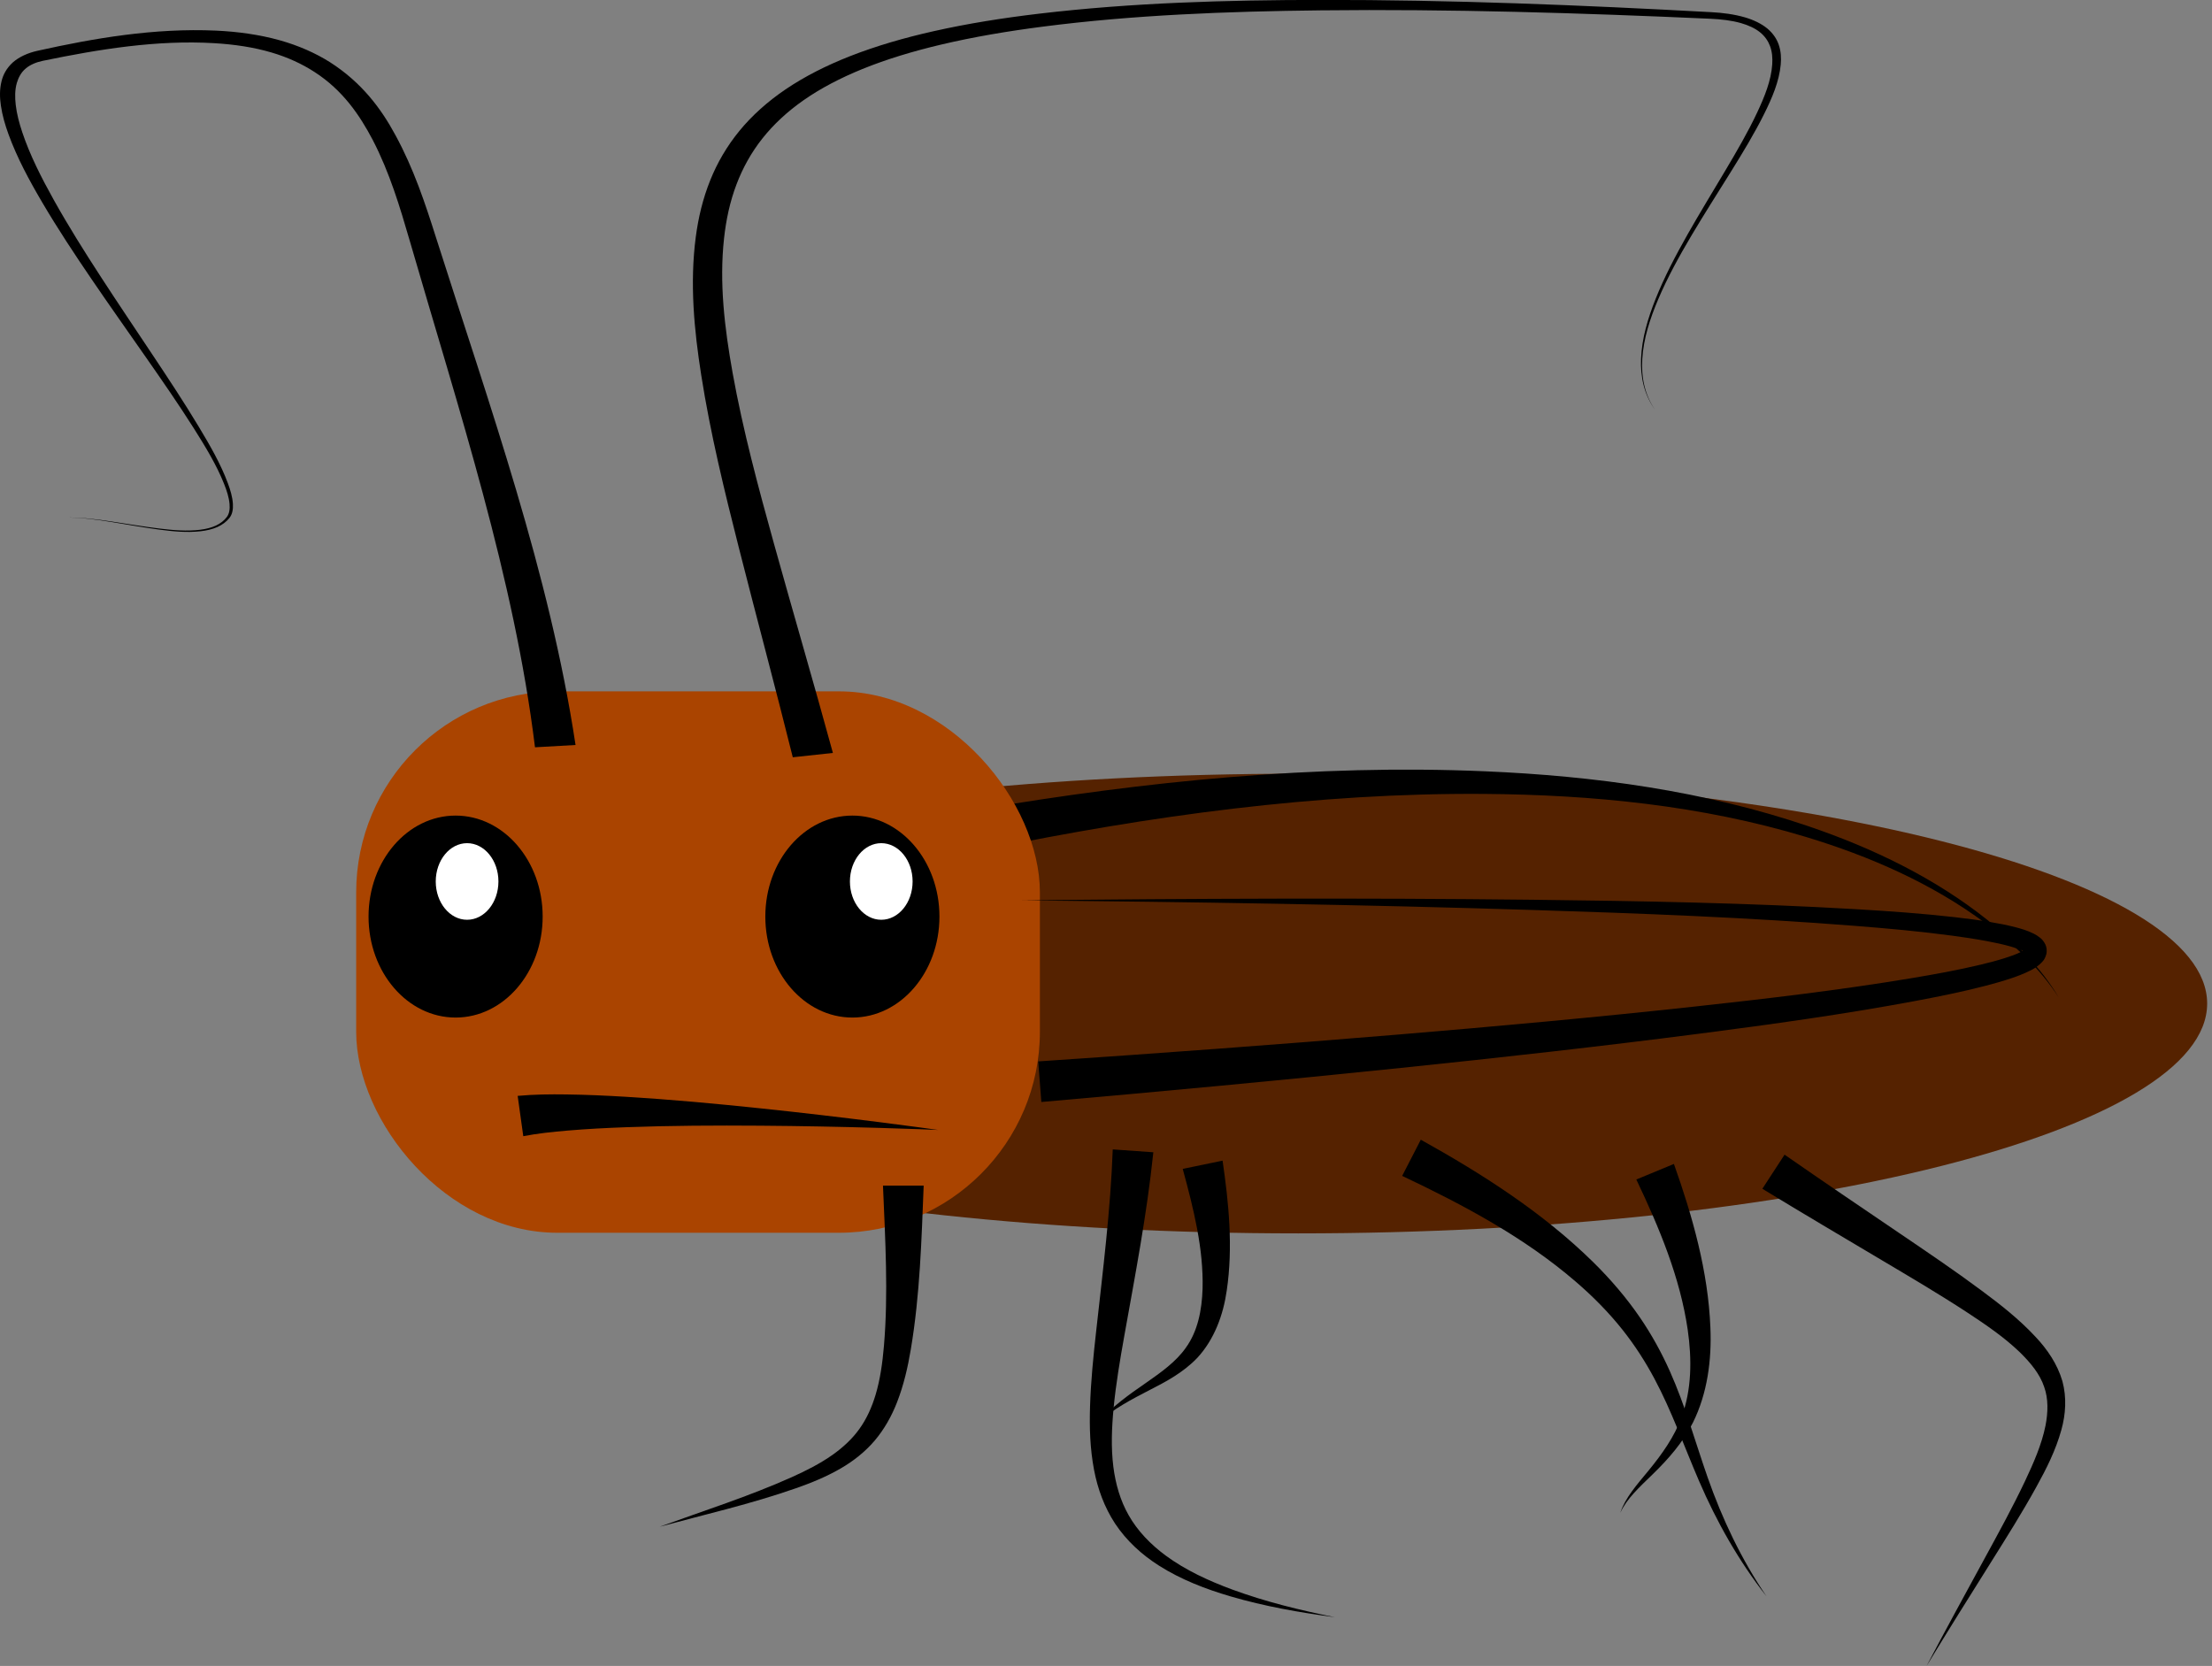 <?xml version="1.0" encoding="UTF-8" standalone="no"?>
<!-- Created with Inkscape (http://www.inkscape.org/) -->

<svg
   xmlns:dc="http://purl.org/dc/elements/1.1/"
   xmlns:cc="http://creativecommons.org/ns#"
   xmlns:rdf="http://www.w3.org/1999/02/22-rdf-syntax-ns#"
   xmlns:svg="http://www.w3.org/2000/svg"
   xmlns="http://www.w3.org/2000/svg"
   xmlns:sodipodi="http://sodipodi.sourceforge.net/DTD/sodipodi-0.dtd"
   xmlns:inkscape="http://www.inkscape.org/namespaces/inkscape"
   width="543.536"
   height="409.373"
   id="svg3161"
   version="1.1"
   inkscape:version="0.48.0 r9654"
   sodipodi:docname="New document 5">
  <rect width="100%" height="100%" fill="#808080" stroke="none"/>
  <defs
     id="defs3163">
    <inkscape:path-effect
       effect="skeletal"
       id="path-effect3117"
       is_visible="true"
       pattern="m 3001.901,1412.863 0,10 10,-5 z"
       copytype="single_stretched"
       prop_scale="1"
       scale_y_rel="false"
       spacing="0"
       normal_offset="0"
       tang_offset="0"
       prop_units="false"
       vertical_pattern="false"
       fuse_tolerance="0" />
    <inkscape:path-effect
       effect="skeletal"
       id="path-effect3109"
       is_visible="true"
       pattern="m 3001.901,1412.863 0,10 10,-5 z"
       copytype="single_stretched"
       prop_scale="1"
       scale_y_rel="false"
       spacing="0"
       normal_offset="0"
       tang_offset="0"
       prop_units="false"
       vertical_pattern="false"
       fuse_tolerance="0" />
    <inkscape:path-effect
       effect="skeletal"
       id="path-effect3105"
       is_visible="true"
       pattern="m 3001.901,1412.863 0,10 10,-5 z"
       copytype="single_stretched"
       prop_scale="1"
       scale_y_rel="false"
       spacing="0"
       normal_offset="0"
       tang_offset="0"
       prop_units="false"
       vertical_pattern="false"
       fuse_tolerance="0" />
    <inkscape:path-effect
       effect="skeletal"
       id="path-effect3101"
       is_visible="true"
       pattern="m 3001.901,1412.863 0,10 10,-5 z"
       copytype="single_stretched"
       prop_scale="1"
       scale_y_rel="false"
       spacing="0"
       normal_offset="0"
       tang_offset="0"
       prop_units="false"
       vertical_pattern="false"
       fuse_tolerance="0" />
    <inkscape:path-effect
       effect="skeletal"
       id="path-effect3097"
       is_visible="true"
       pattern="m 3001.901,1412.863 0,10 10,-5 z"
       copytype="single_stretched"
       prop_scale="1"
       scale_y_rel="false"
       spacing="0"
       normal_offset="0"
       tang_offset="0"
       prop_units="false"
       vertical_pattern="false"
       fuse_tolerance="0" />
    <inkscape:path-effect
       effect="skeletal"
       id="path-effect3093"
       is_visible="true"
       pattern="m 3001.901,1412.863 0,10 10,-5 z"
       copytype="single_stretched"
       prop_scale="1"
       scale_y_rel="false"
       spacing="0"
       normal_offset="0"
       tang_offset="0"
       prop_units="false"
       vertical_pattern="false"
       fuse_tolerance="0" />
    <inkscape:path-effect
       effect="skeletal"
       id="path-effect3089"
       is_visible="true"
       pattern="m 3001.901,1412.863 0,10 10,-5 z"
       copytype="single_stretched"
       prop_scale="1"
       scale_y_rel="false"
       spacing="0"
       normal_offset="0"
       tang_offset="0"
       prop_units="false"
       vertical_pattern="false"
       fuse_tolerance="0" />
    <inkscape:path-effect
       effect="skeletal"
       id="path-effect3085"
       is_visible="true"
       pattern="m 3001.901,1412.863 0,10 10,-5 z"
       copytype="single_stretched"
       prop_scale="1"
       scale_y_rel="false"
       spacing="0"
       normal_offset="0"
       tang_offset="0"
       prop_units="false"
       vertical_pattern="false"
       fuse_tolerance="0" />
    <inkscape:path-effect
       effect="skeletal"
       id="path-effect3037"
       is_visible="true"
       pattern="m 4141.901,1775.72 0,10 10,-5 z"
       copytype="single_stretched"
       prop_scale="1"
       scale_y_rel="false"
       spacing="0"
       normal_offset="0"
       tang_offset="0"
       prop_units="false"
       vertical_pattern="false"
       fuse_tolerance="0" />
    <inkscape:path-effect
       effect="skeletal"
       id="path-effect3033"
       is_visible="true"
       pattern="m 4141.901,1775.72 0,10 10,-5 z"
       copytype="single_stretched"
       prop_scale="1"
       scale_y_rel="false"
       spacing="0"
       normal_offset="0"
       tang_offset="0"
       prop_units="false"
       vertical_pattern="false"
       fuse_tolerance="0" />
    <inkscape:path-effect
       effect="skeletal"
       id="path-effect3113"
       is_visible="true"
       pattern="m 3001.901,1412.863 0,10 10,-5 z"
       copytype="single_stretched"
       prop_scale="1"
       scale_y_rel="false"
       spacing="0"
       normal_offset="0"
       tang_offset="0"
       prop_units="false"
       vertical_pattern="false"
       fuse_tolerance="0" />
  </defs>
  <sodipodi:namedview
     id="base"
     pagecolor="#ffffff"
     bordercolor="#666666"
     borderopacity="1.0"
     inkscape:pageopacity="0.0"
     inkscape:pageshadow="2"
     inkscape:zoom="0.35"
     inkscape:cx="311.93575"
     inkscape:cy="250.00544"
     inkscape:document-units="px"
     inkscape:current-layer="layer1"
     showgrid="false"
     fit-margin-top="0"
     fit-margin-left="0"
     fit-margin-right="0"
     fit-margin-bottom="0"
     inkscape:window-width="1680"
     inkscape:window-height="1002"
     inkscape:window-x="0"
     inkscape:window-y="22"
     inkscape:window-maximized="0" />
  <g
     inkscape:label="Layer 1"
     inkscape:groupmode="layer"
     id="layer1"
     transform="translate(-63.064,-372.994)">
    <path
       sodipodi:type="arc"
       style="color:#000000;fill:#552200;fill-opacity:1;fill-rule:nonzero;stroke:none;stroke-width:12;marker:none;visibility:visible;display:inline;overflow:visible;enable-background:accumulate"
       id="path3081"
       sodipodi:cx="-3947.1428"
       sodipodi:cy="-819.06641"
       sodipodi:rx="372.85715"
       sodipodi:ry="94.285713"
       d="m -3574.286,-819.066 c 0,52.073 -166.934,94.286 -372.857,94.286 -205.923,0 -372.857,-42.213 -372.857,-94.286 0,-52.073 166.934,-94.286 372.857,-94.286 205.923,0 372.857,42.213 372.857,94.286 z"
       transform="matrix(0.599,0,0,0.599,2746.409,1110.22)" />
    <path
       style="color:#000000;fill:#000000;fill-opacity:1;fill-rule:nonzero;stroke:none;stroke-width:12;marker:none;visibility:visible;display:inline;overflow:visible;enable-background:accumulate"
       d="m 303.3,571.94 1.841,9.829 c 40.395,-8.303 81.418,-13.982 122.61,-13.684 26.664,0.201 53.454,2.84 78.979,10.546 0,10e-6 0,10e-6 10e-6,10e-6 15.704,4.745 30.975,11.407 44.178,21.209 6.913,5.136 13.411,11.036 18.063,18.321 -4.389,-7.446 -10.718,-13.642 -17.498,-19.054 -12.958,-10.35 -28.183,-17.683 -43.919,-23.04 0,0 0,0 -10e-6,0 -25.569,-8.711 -52.678,-12.404 -79.663,-13.545 0,0 -1e-5,0 -1e-5,0 -41.691,-1.774 -83.493,2.459 -124.59,9.416 z"
       id="path3111"
       inkscape:path-effect="#path-effect3113"
       inkscape:original-d="m 304.22036,576.8544 c 198.32088,-37.13754 254.55179,24.68919 264.74955,41.30732"
       inkscape:connector-curvature="0" />
    <rect
       style="color:#000000;fill:#aa4400;fill-opacity:1;fill-rule:nonzero;stroke:none;stroke-width:12;marker:none;visibility:visible;display:inline;overflow:visible;enable-background:accumulate"
       id="rect2991"
       width="168.004"
       height="133.044"
       x="150.585"
       y="542.881"
       ry="49.416" />
    <g
       id="g3266"
       transform="matrix(1,0,0,0.644,0,199.006)">
      <path
         inkscape:connector-curvature="0"
         inkscape:original-d="m 262.79438,558.29496 c -39.02587,-232.45847 -75.0032,-304.97157 220.65165,-282.22885 50.2325,3.86403 -34.41996,104.60633 -13.68386,150.52202"
         inkscape:path-effect="#path-effect3033"
         id="path3031"
         d="m 257.863,559.123 9.862,-1.656 c -4.68,-26.635 -9.706,-53.166 -14.459,-79.713 -3.89,-21.735 -7.647,-43.435 -10.177,-65.242 0,-1e-5 0,-1e-5 0,-2e-5 -1.983,-17.18 -3.316,-34.384 -2.111,-51.397 0,0 0,-10e-6 0,-10e-6 0.494,-7.003 1.428,-13.944 3.081,-20.681 1.49,-6.073 3.556,-11.985 6.371,-17.489 0,-10e-6 1e-5,-2e-5 1e-5,-2e-5 2.693,-5.273 6.085,-10.194 10.096,-14.542 4.202,-4.564 9.104,-8.521 14.409,-11.876 6.03,-3.814 12.591,-6.852 19.38,-9.346 0,0 10e-6,0 10e-6,0 8.052,-2.955 16.423,-5.128 24.912,-6.832 22.341,-4.484 45.31,-5.831 68.271,-6.231 31.935,-0.55 63.919,0.992 95.851,3.203 2.617,0.19 5.196,0.637 7.503,1.66 1e-5,0 2e-5,1e-5 3e-5,1e-5 1.814,0.801 3.468,1.972 4.675,3.489 1.198,1.48 1.99,3.313 2.46,5.235 0.546,2.243 0.652,4.616 0.553,6.999 -0.26,6.17 -1.859,12.279 -3.677,18.311 -2.273,7.522 -5.048,14.905 -7.869,22.279 0,1e-5 -1e-5,2e-5 -1e-5,3e-5 -3.098,8.096 -6.286,16.168 -9.26,24.325 -2.94,8.065 -5.694,16.216 -7.835,24.538 -1.932,7.506 -3.401,15.182 -3.594,22.933 -0.167,6.661 0.674,13.459 3.457,19.497 -2.69,-6.08 -3.418,-12.86 -3.154,-19.487 0.308,-7.714 1.888,-15.325 3.925,-22.775 2.258,-8.257 5.126,-16.336 8.181,-24.34 10e-6,-1e-5 10e-6,-2e-5 10e-6,-3e-5 3.091,-8.094 6.398,-16.108 9.622,-24.165 2.936,-7.335 5.835,-14.708 8.248,-22.27 1.934,-6.045 3.656,-12.279 4.043,-18.739 0.152,-2.507 0.066,-5.078 -0.496,-7.604 -0.485,-2.187 -1.387,-4.327 -2.8,-6.16 -1.458,-1.864 -3.387,-3.294 -5.5,-4.253 -10e-6,0 -2e-5,-10e-6 -3e-5,-10e-6 -2.647,-1.199 -5.493,-1.759 -8.29,-1.986 -31.93,-2.701 -63.97,-4.733 -96.083,-4.671 -23.075,0.04 -46.315,1.058 -69.183,5.272 -8.702,1.604 -17.361,3.717 -25.791,6.66 -10e-6,0 -2e-5,0 -3e-5,10e-6 -7.114,2.481 -14.075,5.586 -20.591,9.558 -10e-6,10e-6 -2e-5,10e-6 -3e-5,2e-5 -5.743,3.502 -11.106,7.706 -15.793,12.631 -4.468,4.704 -8.266,10.028 -11.3,15.756 -1e-5,1e-5 -1e-5,2e-5 -2e-5,3e-5 -3.159,5.972 -5.498,12.32 -7.18,18.79 -1.865,7.166 -2.971,14.474 -3.589,21.769 0,2e-5 0,3e-5 0,4e-5 -1.496,17.674 -0.424,35.365 1.342,52.774 0,10e-6 0,2e-5 1e-5,3e-5 2.232,22.129 5.682,44.061 9.25,65.886 4.359,26.674 8.98,53.273 13.241,79.889 z"
         style="color:#000000;fill:#000000;fill-opacity:1;fill-rule:nonzero;stroke:none;stroke-width:12;marker:none;visibility:visible;display:inline;overflow:visible;enable-background:accumulate" />
      <path
         inkscape:connector-curvature="0"
         inkscape:original-d="m 199.50668,554.87406 c -5.75176,-65.29721 -19.93622,-129.07378 -32.49907,-193.28408 -11.4212,-58.37485 -23.22435,-93.74693 -94.076322,-70.12956 -34.888296,11.62941 56.302922,155.93912 46.182932,176.17923 -5.86466,11.72921 -26.227375,0 -39.341003,0"
         inkscape:path-effect="#path-effect3037"
         id="path3035"
         d="m 194.526,555.313 9.961,-0.877 c -6.361,-65.497 -21.147,-129.491 -34.255,-193.476 -2.675,-13.108 -5.488,-26.376 -10.002,-39.226 0,0 0,-1e-5 -1e-5,-1e-5 -3.468,-10.009 -8.259,-20.079 -16.095,-27.842 0,0 -1e-5,0 -1e-5,-10e-6 -3.549,-3.481 -7.713,-6.333 -12.277,-8.332 -5.031,-2.188 -10.403,-3.335 -15.751,-3.712 -1e-5,0 -2e-5,0 -3e-5,0 -15.127,-1.044 -29.907,2.888 -43.817,7.694 -2.4,0.817 -4.543,2.349 -6.064,4.426 -7e-6,1e-5 -1.4e-5,2e-5 -2.1e-5,3e-5 -1.581,2.232 -2.416,4.775 -2.793,7.253 -1e-6,1e-5 -3e-6,2e-5 -5e-6,3e-5 -0.494,3.121 -0.438,6.232 -0.153,9.236 0.347,3.731 1.037,7.389 1.878,10.973 2.095,8.933 5.095,17.575 8.316,26.068 3.754,9.903 7.892,19.636 12.137,29.305 4.355,9.921 8.843,19.773 13.279,29.642 4e-6,10e-6 8e-6,2e-5 1.2e-5,3e-5 4.029,8.963 8.034,17.928 11.738,27.015 2.86,7.021 5.637,14.079 7.508,21.391 0,10e-6 0,2e-5 0,3e-5 0.643,2.518 1.187,5.057 1.331,7.623 0.053,0.961 0.05,1.921 -0.078,2.858 -0.104,0.752 -0.28,1.487 -0.604,2.145 0,0 -10e-6,1e-5 -10e-6,2e-5 -0.629,1.284 -1.54,2.439 -2.697,3.264 -1.112,0.798 -2.439,1.293 -3.806,1.564 -3.288,0.652 -6.731,0.163 -10.083,-0.461 -3.875,-0.726 -7.695,-1.763 -11.55,-2.647 -3.576,-0.82 -7.209,-1.588 -10.877,-1.556 3.668,0.032 7.273,0.862 10.832,1.743 3.835,0.949 7.636,2.053 11.518,2.852 3.352,0.692 6.839,1.243 10.267,0.638 1.436,-0.254 2.851,-0.758 4.075,-1.598 1.272,-0.878 2.278,-2.102 2.976,-3.472 10e-6,-10e-6 10e-6,-2e-5 2e-5,-3e-5 0.379,-0.748 0.593,-1.558 0.714,-2.361 0.153,-1.002 0.176,-2.012 0.136,-3.008 -0.105,-2.652 -0.613,-5.26 -1.221,-7.814 0,-10e-6 -1e-5,-2e-5 -1e-5,-3e-5 -1.764,-7.42 -4.434,-14.583 -7.178,-21.663 -3.556,-9.178 -7.412,-18.232 -11.285,-27.267 -4.265,-9.951 -8.579,-19.876 -12.751,-29.85 -4.068,-9.724 -8.019,-19.488 -11.572,-29.38 -3.049,-8.496 -5.859,-17.059 -7.741,-25.793 -0.754,-3.501 -1.355,-7.011 -1.616,-10.517 -0.204,-2.834 -0.221,-5.636 0.265,-8.292 0.397,-2.083 1.043,-4.066 2.203,-5.56 4e-6,0 9e-6,-10e-6 1.3e-5,-10e-6 1.009,-1.362 2.524,-2.386 4.175,-2.919 13.833,-4.441 28.128,-8.042 42.151,-6.735 4.898,0.448 9.711,1.548 14.063,3.555 3.942,1.803 7.54,4.37 10.591,7.465 0,10e-6 1e-5,2e-5 2e-5,2e-5 6.884,6.905 11.037,16.319 14.3,25.97 4.145,12.437 6.65,25.463 9.107,38.586 11.995,64.316 25.633,128.359 30.743,193.092 z"
         style="color:#000000;fill:#000000;fill-opacity:1;fill-rule:nonzero;stroke:none;stroke-width:12;marker:none;visibility:visible;display:inline;overflow:visible;enable-background:accumulate" />
    </g>
    <path
       sodipodi:type="arc"
       style="color:#000000;fill:#000000;fill-opacity:1;fill-rule:nonzero;stroke:none;stroke-width:12;marker:none;visibility:visible;display:inline;overflow:visible;enable-background:accumulate"
       id="path3077"
       sodipodi:cx="-4207.1431"
       sodipodi:cy="-794.7807"
       sodipodi:rx="35.714287"
       sodipodi:ry="41.42857"
       d="m -4171.429,-794.781 c 0,22.88 -15.99,41.429 -35.714,41.429 -19.724,0 -35.714,-18.548 -35.714,-41.429 0,-22.88 15.99,-41.429 35.714,-41.429 19.724,0 35.714,18.548 35.714,41.429 z"
       transform="matrix(0.599,0,0,0.599,2695.094,1074.3)" />
    <path
       transform="matrix(0.599,0,0,0.599,2792.591,1074.3)"
       d="m -4171.429,-794.781 c 0,22.88 -15.99,41.429 -35.714,41.429 -19.724,0 -35.714,-18.548 -35.714,-41.429 0,-22.88 15.99,-41.429 35.714,-41.429 19.724,0 35.714,18.548 35.714,41.429 z"
       sodipodi:ry="41.42857"
       sodipodi:rx="35.714287"
       sodipodi:cy="-794.7807"
       sodipodi:cx="-4207.1431"
       id="path3079"
       style="color:#000000;fill:#000000;fill-opacity:1;fill-rule:nonzero;stroke:none;stroke-width:12;marker:none;visibility:visible;display:inline;overflow:visible;enable-background:accumulate"
       sodipodi:type="arc" />
    <path
       style="color:#000000;fill:#000000;fill-opacity:1;fill-rule:nonzero;stroke:none;stroke-width:12;marker:none;visibility:visible;display:inline;overflow:visible;enable-background:accumulate"
       d="m 346.464,656.145 -9.975,-0.705 c -0.539,14.83 -2.425,29.786 -4.096,44.861 -0.668,5.998 -1.287,12.079 -1.48,18.228 -0.17,5.166 -0.012,10.459 0.984,15.681 0.881,4.636 2.544,9.181 5.163,13.173 2.823,4.256 6.613,7.687 10.788,10.335 0,1e-5 0,1e-5 0,1e-5 5.459,3.462 11.463,5.763 17.518,7.539 8.432,2.479 17.067,3.988 25.714,5.137 -8.553,-1.718 -17.046,-3.79 -25.172,-6.779 -5.835,-2.15 -11.5,-4.758 -16.386,-8.352 0,0 0,0 -1e-5,0 -3.709,-2.73 -6.944,-6.066 -9.126,-9.935 -2.061,-3.605 -3.225,-7.704 -3.756,-11.878 -0.603,-4.754 -0.401,-9.637 0.068,-14.554 0,0 0,-10e-6 0,-10e-6 0.567,-5.849 1.562,-11.694 2.612,-17.594 2.656,-14.862 5.549,-29.814 7.143,-45.156 z"
       id="path3083"
       inkscape:path-effect="#path-effect3085"
       inkscape:original-d="M 341.47633,655.79224 C 336.61772,724.50597 310.58,756.97756 391.08022,770.39427"
       inkscape:connector-curvature="0" />
    <path
       style="color:#000000;fill:#000000;fill-opacity:1;fill-rule:nonzero;stroke:none;stroke-width:12;marker:none;visibility:visible;display:inline;overflow:visible;enable-background:accumulate"
       d="m 290.031,664.34 -10,0.01 c 0.557,13.34 1.339,26.457 0.234,39.397 -0.358,4.127 -0.904,8.163 -2.046,11.976 0,0 0,0 0,0 -0.906,3.02 -2.182,5.911 -3.988,8.406 -1.74,2.437 -4.033,4.557 -6.593,6.368 0,0 0,10e-6 0,10e-6 -3.066,2.167 -6.512,3.909 -10.065,5.504 -10.461,4.685 -21.531,8.214 -32.408,12.157 11.169,-3.019 22.46,-5.597 33.482,-9.455 3.764,-1.315 7.527,-2.844 11.093,-4.924 0,0 0,0 0,0 3.01,-1.755 5.835,-3.967 8.199,-6.715 2.414,-2.838 4.237,-6.108 5.557,-9.514 0,-1e-5 10e-6,-1e-5 10e-6,-1e-5 1.646,-4.238 2.649,-8.635 3.372,-12.96 2.264,-13.43 2.633,-27.007 3.163,-40.25 z"
       id="path3087"
       inkscape:path-effect="#path-effect3089"
       inkscape:original-d="m 285.03056,664.34463 c 0.0699,69.23856 -3.97042,66.16195 -59.86673,83.81342"
       inkscape:connector-curvature="0" />
    <path
       style="color:#000000;fill:#000000;fill-opacity:1;fill-rule:nonzero;stroke:none;stroke-width:12;marker:none;visibility:visible;display:inline;overflow:visible;enable-background:accumulate"
       d="m 412.184,653.057 -4.577,8.891 c 15.222,7.206 30.04,15.143 42.595,25.945 4.243,3.642 8.189,7.621 11.645,11.994 0,0 0,0 0,0 2.921,3.69 5.498,7.687 7.741,11.885 0,0 0,0 0,0 4.232,7.906 7.282,16.599 10.936,25.08 4.364,10.139 9.822,19.807 16.605,28.411 -6.167,-9.056 -10.874,-18.981 -14.47,-29.244 -3.016,-8.615 -5.46,-17.517 -9.287,-26.097 0,0 0,0 -10e-6,0 -2.037,-4.556 -4.463,-8.966 -7.307,-13.131 0,-10e-6 -10e-6,-10e-6 -10e-6,-10e-6 -3.366,-4.92 -7.266,-9.459 -11.498,-13.631 -12.465,-12.266 -27.347,-21.733 -42.383,-30.103 z"
       id="path3091"
       inkscape:path-effect="#path-effect3093"
       inkscape:original-d="m 409.89544,657.50272 c 78.65219,40.48897 56.4954,65.84328 87.23439,107.76011"
       inkscape:connector-curvature="0" />
    <path
       style="color:#000000;fill:#000000;fill-opacity:1;fill-rule:nonzero;stroke:none;stroke-width:12;marker:none;visibility:visible;display:inline;overflow:visible;enable-background:accumulate"
       d="m 363.477,658.2 -9.792,2.027 c 2.678,9.864 5.125,19.604 4.879,29.414 0,0 0,0 0,0 -0.164,5.228 -1.163,10.509 -4.168,14.608 0,1e-5 -1e-5,1e-5 -1e-5,1e-5 -2.382,3.388 -6.074,6.008 -9.797,8.599 -4.155,2.862 -8.354,5.868 -11.675,9.653 3.786,-3.321 8.22,-5.662 12.688,-7.961 4.058,-2.067 8.248,-4.309 11.668,-7.891 0,0 10e-6,0 10e-6,0 4.168,-4.516 6.367,-10.536 7.212,-16.473 0,0 0,0 0,0 1.61,-10.732 0.488,-21.642 -1.014,-31.976 z"
       id="path3095"
       inkscape:path-effect="#path-effect3097"
       inkscape:original-d="m 358.58115,659.21319 c 11.28386,54.52176 -10.04684,47.67731 -25.65721,63.28769"
       inkscape:connector-curvature="0" />
    <path
       style="color:#000000;fill:#000000;fill-opacity:1;fill-rule:nonzero;stroke:none;stroke-width:12;marker:none;visibility:visible;display:inline;overflow:visible;enable-background:accumulate"
       d="m 501.569,656.734 -5.457,8.38 c 9.747,5.936 19.545,11.731 29.319,17.531 7.074,4.2 14.109,8.344 20.904,12.788 4.673,3.072 9.204,6.153 13.051,9.858 2.607,2.555 4.915,5.327 5.968,8.494 1.052,2.896 0.978,6.285 0.32,9.596 0,0 0,0 0,10e-6 -0.938,4.608 -2.907,9.096 -5.018,13.571 -3.061,6.459 -6.532,12.767 -9.985,19.099 -4.771,8.749 -9.561,17.496 -14.2,26.317 5.165,-8.524 10.472,-16.955 15.766,-25.4 3.829,-6.107 7.693,-12.22 11.203,-18.59 2.427,-4.386 4.765,-8.982 6.157,-14.053 10e-6,0 10e-6,0 10e-6,0 1.042,-3.752 1.336,-7.882 0.245,-11.926 -1.241,-4.259 -3.763,-7.888 -6.593,-10.889 -4.037,-4.351 -8.663,-7.966 -13.231,-11.35 -6.675,-4.966 -13.541,-9.597 -20.336,-14.208 -9.41,-6.387 -18.815,-12.75 -28.113,-19.218 z"
       id="path3099"
       inkscape:path-effect="#path-effect3101"
       inkscape:original-d="m 498.84034,660.92367 c 87.92088,57.26115 82.88831,41.37246 37.63049,121.44395"
       inkscape:connector-curvature="0" />
    <path
       style="color:#000000;fill:#000000;fill-opacity:1;fill-rule:nonzero;stroke:none;stroke-width:12;marker:none;visibility:visible;display:inline;overflow:visible;enable-background:accumulate"
       d="m 474.383,659.013 -9.241,3.821 c 5.683,11.938 10.755,24.087 12.629,36.912 0,0 0,0 0,0 1.04,7.248 1.006,14.747 -1.54,21.563 0,0 0,1e-5 0,1e-5 -1.715,4.702 -4.748,8.995 -8.075,13.042 -1.395,1.692 -2.845,3.378 -4.142,5.181 -1.159,1.608 -2.193,3.338 -2.804,5.205 0.811,-1.789 2.005,-3.353 3.306,-4.801 1.461,-1.624 3.061,-3.116 4.645,-4.66 3.805,-3.699 7.414,-7.781 9.907,-12.731 0,0 0,0 0,0 3.546,-7.158 4.618,-15.374 4.278,-23.307 0,0 0,0 0,0 -0.552,-13.863 -4.407,-27.4 -8.964,-40.226 z"
       id="path3103"
       inkscape:path-effect="#path-effect3105"
       inkscape:original-d="m 469.76217,660.92367 c 26.92033,65.1073 -3.03692,69.63092 -8.55238,83.81342"
       inkscape:connector-curvature="0" />
    <path
       style="color:#000000;fill:#000000;fill-opacity:1;fill-rule:nonzero;stroke:none;stroke-width:12;marker:none;visibility:visible;display:inline;overflow:visible;enable-background:accumulate"
       d="m 318.175,633.819 0.769,9.97 c 29.474,-2.571 58.937,-5.325 88.372,-8.373 24.44,-2.531 48.874,-5.249 73.261,-8.406 10e-6,0 10e-6,0 10e-6,0 17.708,-2.291 35.447,-4.741 53.069,-8.035 5.809,-1.085 11.644,-2.264 17.432,-3.771 2.066,-0.538 4.148,-1.126 6.22,-1.826 1.486,-0.497 3.027,-1.075 4.556,-1.846 0.918,-0.407 2.043,-1.09 3.107,-2.258 0.384,-0.399 0.725,-1.029 0.953,-1.884 0.158,-0.836 0.062,-1.632 -0.268,-2.339 -0.397,-0.763 -0.844,-1.292 -1.269,-1.606 -0.568,-0.462 -1.119,-0.795 -1.616,-1.035 -1.503,-0.741 -2.996,-1.196 -4.382,-1.548 -10e-6,0 -2e-5,0 -3e-5,-1e-5 -2.129,-0.558 -4.255,-0.963 -6.351,-1.309 -2.858,-0.474 -5.716,-0.846 -8.562,-1.17 0,0 -10e-6,0 -2e-5,0 -8.087,-0.921 -16.183,-1.492 -24.259,-1.965 -26.533,-1.554 -53.084,-2.023 -79.61,-2.326 -41.836,-0.478 -83.666,-0.283 -125.489,0.136 41.823,0.419 83.644,1.061 125.435,2.376 26.504,0.834 52.997,1.833 79.382,3.91 8.032,0.633 16.038,1.359 23.975,2.425 1e-5,0 2e-5,0 3e-5,0 2.792,0.375 5.564,0.791 8.301,1.303 2.017,0.378 3.991,0.792 5.891,1.334 10e-6,0 10e-6,0 2e-5,0 1.277,0.375 2.445,0.734 3.398,1.254 0.304,0.172 0.533,0.302 0.652,0.422 0.067,0.105 0.072,0.063 -0.056,-0.113 -0.113,-0.232 -0.138,-0.486 -0.09,-0.812 0,-1e-5 1e-5,-1e-5 1e-5,-2e-5 0.103,-0.272 0.118,-0.379 0.116,-0.324 -0.161,0.275 -0.756,0.518 -1.531,0.954 -1.185,0.579 -2.505,1.032 -3.9,1.479 -1.917,0.607 -3.888,1.12 -5.894,1.601 -5.624,1.348 -11.352,2.383 -17.128,3.345 -17.505,2.913 -35.168,4.99 -52.88,6.925 0,0 -1e-5,10e-6 -2e-5,10e-6 -24.365,2.66 -48.783,4.881 -73.227,6.919 -29.436,2.454 -58.898,4.613 -88.376,6.591 z"
       id="path3107"
       inkscape:path-effect="#path-effect3109"
       inkscape:original-d="m 318.55958,638.80458 c 251.27025,-19.38955 395.96942,-44.576 -4.45091,-44.576"
       inkscape:connector-curvature="0" />
    <path
       style="color:#000000;fill:#000000;fill-opacity:1;fill-rule:nonzero;stroke:none;stroke-width:12;marker:none;visibility:visible;display:inline;overflow:visible;enable-background:accumulate"
       d="m 190.265,642.288 1.379,9.904 c 3.466,-0.676 7.108,-1.054 10.849,-1.375 4.747,-0.403 9.542,-0.648 14.366,-0.827 0,0 0,0 1e-5,0 10.981,-0.406 22.016,-0.456 33.067,-0.375 0,0 1e-5,0 1e-5,0 9.768,0.072 19.542,0.262 29.318,0.544 3.247,0.094 6.494,0.197 9.741,0.316 1.534,0.056 3.066,0.107 4.598,0.185 -1.517,-0.227 -3.04,-0.426 -4.56,-0.631 -3.221,-0.433 -6.445,-0.852 -9.671,-1.261 -9.712,-1.23 -19.44,-2.37 -29.188,-3.393 -11.025,-1.158 -22.087,-2.185 -33.215,-2.857 0,0 0,0 0,0 -4.888,-0.296 -9.808,-0.522 -14.767,-0.585 -3.869,-0.055 -7.843,-0.02 -11.918,0.354 z"
       id="path3115"
       inkscape:path-effect="#path-effect3117"
       inkscape:original-d="m 190.9543,647.23985 c 24.88079,-3.46446 98.4861,3.0067 102.62864,3.42096"
       inkscape:connector-curvature="0" />
    <path
       sodipodi:type="arc"
       style="color:#000000;fill:#ffffff;fill-opacity:1;fill-rule:nonzero;stroke:none;stroke-width:12;marker:none;visibility:visible;display:inline;overflow:visible;enable-background:accumulate"
       id="path3119"
       sodipodi:cx="-4470"
       sodipodi:cy="-1014.7807"
       sodipodi:rx="12.857142"
       sodipodi:ry="15.714286"
       d="m -4457.143,-1014.781 c 0,8.679 -5.756,15.714 -12.857,15.714 -7.101,0 -12.857,-7.035 -12.857,-15.714 0,-8.679 5.756,-15.714 12.857,-15.714 7.101,0 12.857,7.035 12.857,15.714 z"
       transform="matrix(0.599,0,0,0.599,2855.366,1197.455)" />
    <path
       transform="matrix(0.599,0,0,0.599,2957.139,1197.455)"
       d="m -4457.143,-1014.781 c 0,8.679 -5.756,15.714 -12.857,15.714 -7.101,0 -12.857,-7.035 -12.857,-15.714 0,-8.679 5.756,-15.714 12.857,-15.714 7.101,0 12.857,7.035 12.857,15.714 z"
       sodipodi:ry="15.714286"
       sodipodi:rx="12.857142"
       sodipodi:cy="-1014.7807"
       sodipodi:cx="-4470"
       id="path3121"
       style="color:#000000;fill:#ffffff;fill-opacity:1;fill-rule:nonzero;stroke:none;stroke-width:12;marker:none;visibility:visible;display:inline;overflow:visible;enable-background:accumulate"
       sodipodi:type="arc" />
  </g>
</svg>
